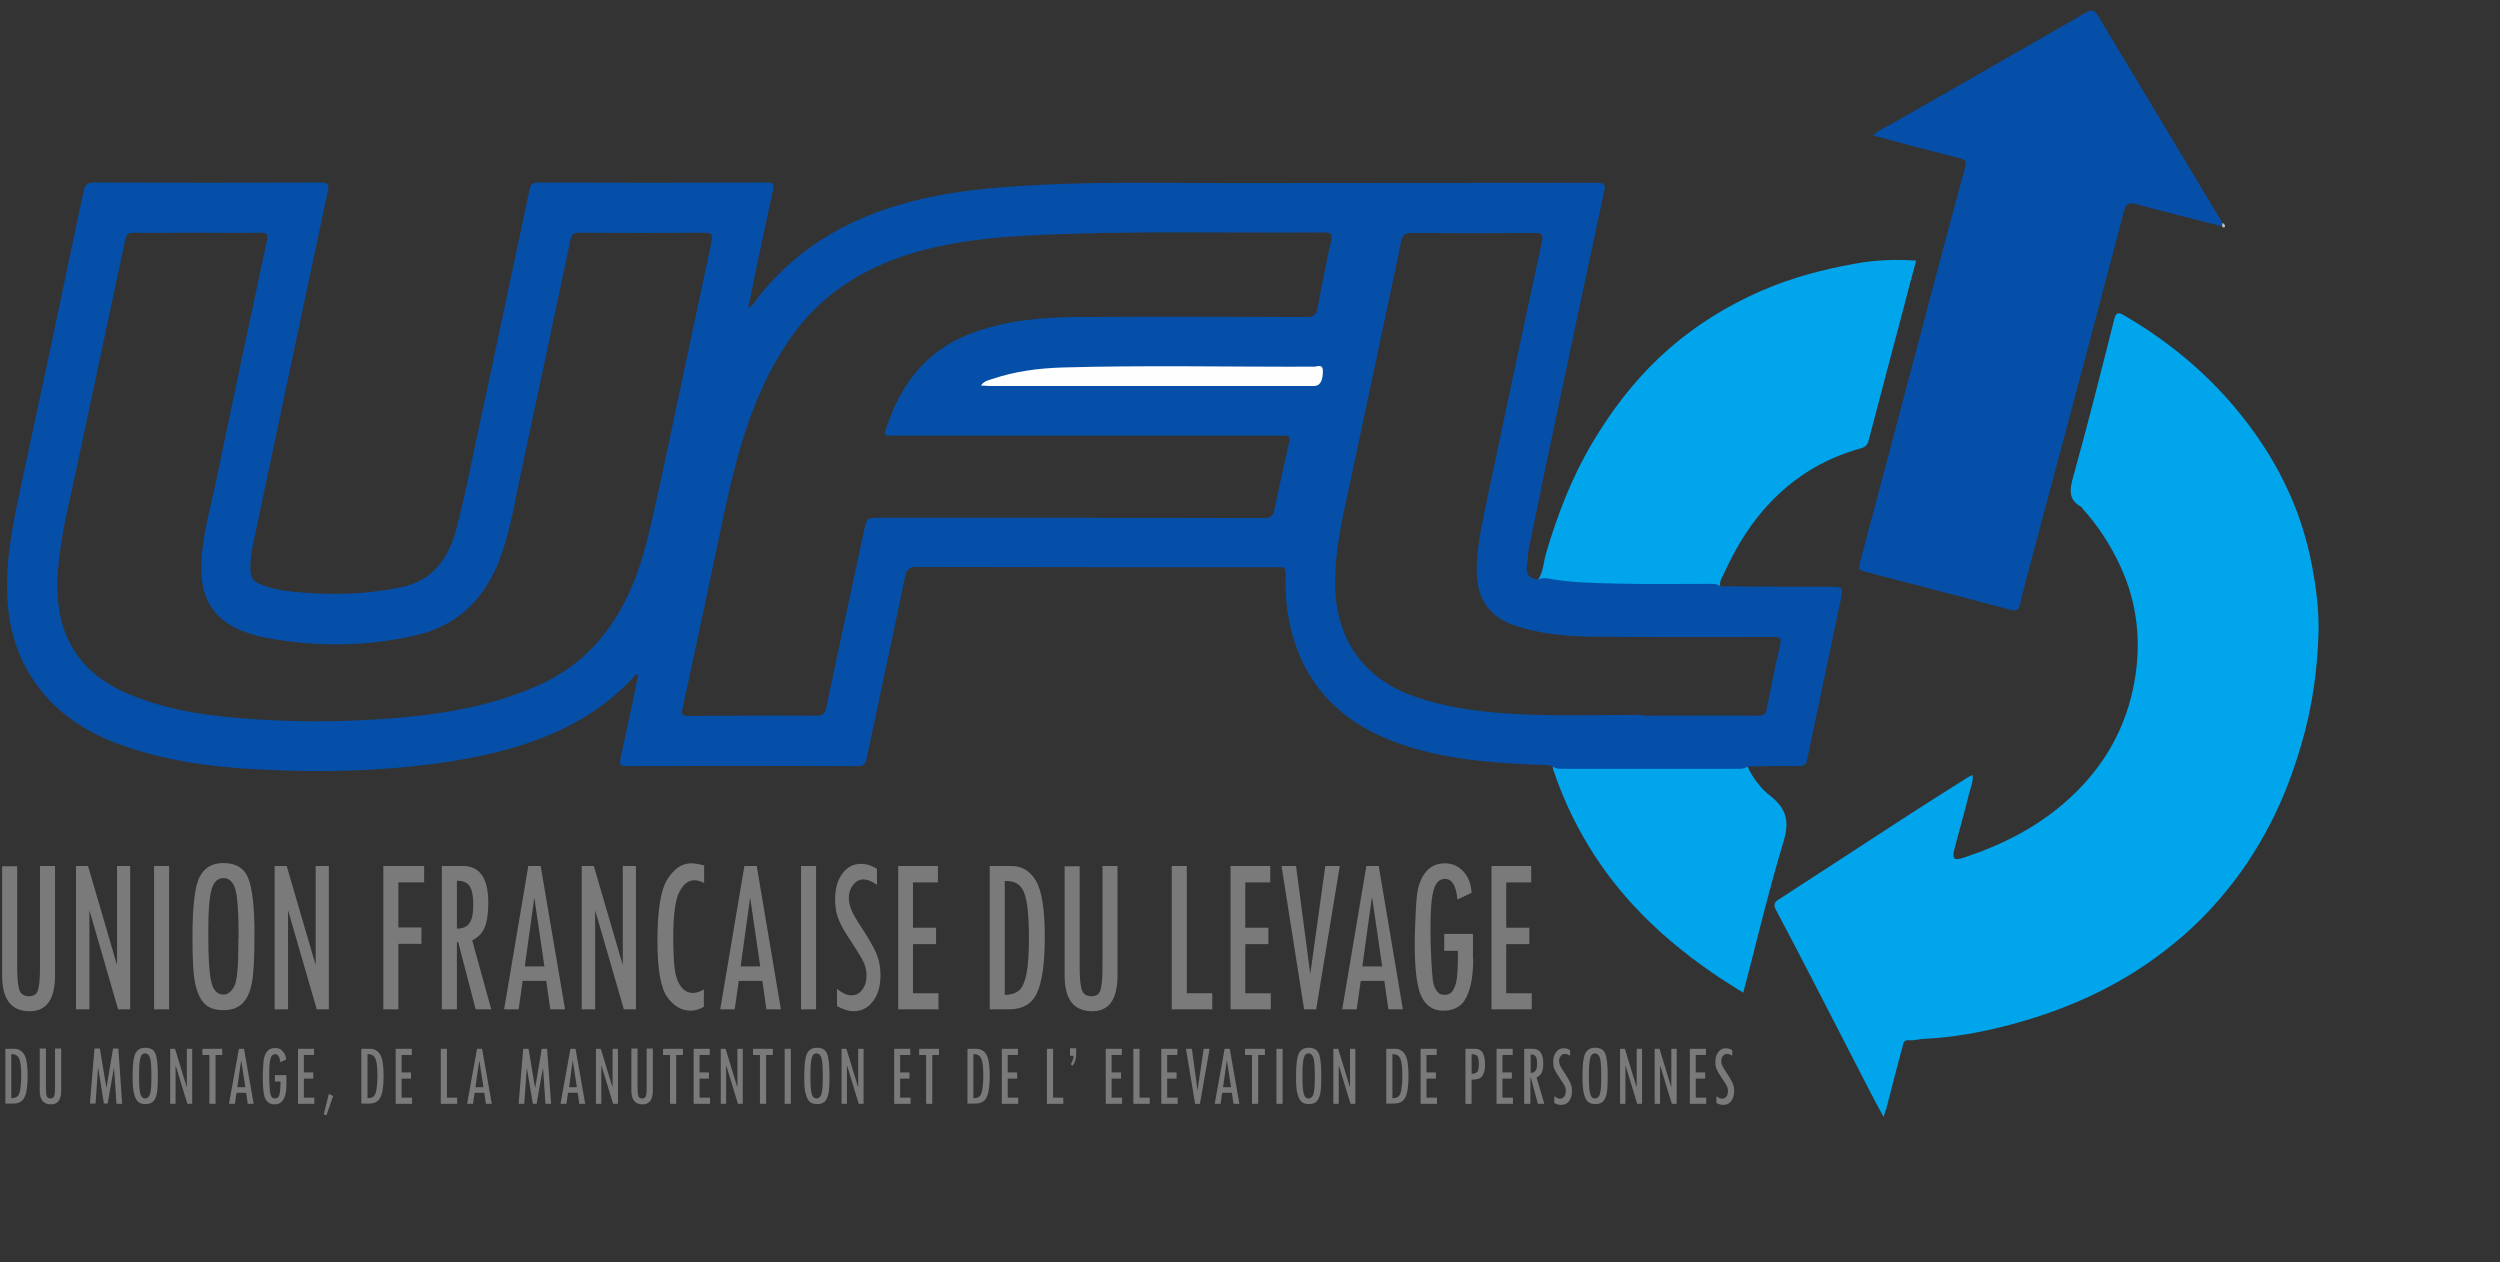<svg xmlns="http://www.w3.org/2000/svg" xmlns:xlink="http://www.w3.org/1999/xlink" id="Calque_0_xA0_Image_00000057139513955789938460000000219301595783462581_" x="0px" y="0px" viewBox="0 0 931.3 470.3" style="enable-background:new 0 0 931.3 470.3;" xml:space="preserve"><rect x="0" y="0" width="931.3" height="470.3" fill="#333333" stroke="none"/><g>	<path style="fill:#7A7A7A;" d="M20.5,363.3c0,8.9-3.1,13.4-9.4,13.4c-6.9,0-10.3-4.4-10.3-13.3v-40.7h5.6v37.7c0,4,0.3,6.8,0.8,8.4  c0.5,1.5,1.7,2.3,3.6,2.3s3-0.8,3.4-2.5c0.5-1.6,0.7-4.5,0.7-8.7v-37.3h5.6V363.3z"></path>	<path style="fill:#7A7A7A;" d="M48.4,376h-4.4l-10.6-36.6l-0.1,0V376h-5v-53.4h4.5l10.7,36.6l0.1,0v-36.6h4.9V376z"></path>	<path style="fill:#7A7A7A;" d="M57.4,322.6h5.6V376h-5.6V322.6z"></path>	<path style="fill:#7A7A7A;" d="M71.7,349.1c0-11.6,0.9-19.1,2.7-22.5c1.8-3.4,4.7-5.1,8.8-5.1c4.7,0,7.8,1.9,9.3,5.7  s2.3,10.7,2.3,20.6c0,8.9-0.3,15-1,18.5s-1.9,6-3.6,7.6c-1.7,1.6-4,2.4-6.9,2.4c-3,0-5.3-0.7-6.9-2.2c-1.6-1.5-2.8-3.9-3.6-7.3  C72,363.4,71.7,357.6,71.7,349.1z M88.9,349.5c0-10.1-0.5-16.4-1.4-18.8c-0.9-2.4-2.3-3.6-4.2-3.6c-2.2,0-3.7,1.4-4.5,4.3  c-0.8,2.9-1.2,7.7-1.2,14.5v2.9c0,7.6,0.3,13.1,1,16.5s2.2,5.2,4.7,5.2c1.5,0,2.8-1,3.9-2.9c1.1-2,1.6-7.3,1.6-16.2V349.5z"></path>	<path style="fill:#7A7A7A;" d="M122.4,376H118l-10.6-36.6l-0.1,0V376h-5v-53.4h4.5l10.7,36.6l0.1,0v-36.6h4.9V376z"></path>	<path style="fill:#7A7A7A;" d="M158,328.7h-9.6v16.8h8.6v6.1h-8.6V376h-5.6v-53.4H158V328.7z"></path>	<path style="fill:#7A7A7A;" d="M183,376h-5.8l-6.5-25h-0.5v25h-5.6v-53.4h7.8c6.4,0,9.5,4.6,9.5,13.7c0,4.1-0.5,7.2-1.4,9.3  c-0.9,2.1-2.5,3.7-4.6,4.7L183,376z M170.1,346c2.2-0.1,3.8-0.7,4.7-2c1-1.3,1.5-3.6,1.5-6.9c0-3.2-0.4-5.5-1.3-6.9  c-0.9-1.4-2.4-2.1-4.5-2.1h-0.3V346z"></path>	<path style="fill:#7A7A7A;" d="M210.5,376H205l-1.5-10.6h-8.8l-1.5,10.6h-5.4l9-53.4h4.6L210.5,376z M202.8,360l-3.7-25.3H199  l-3.5,25.3H202.8z"></path>	<path style="fill:#7A7A7A;" d="M236.8,376h-4.4l-10.6-36.6l-0.1,0V376h-5v-53.4h4.5l10.7,36.6l0.1,0v-36.6h4.9V376z"></path>	<path style="fill:#7A7A7A;" d="M262.3,375c-1.7,1-3.4,1.5-5,1.5c-3.4,0-6.3-1.7-8.7-5s-3.7-10.3-3.7-20.8c0-11.5,1.2-19.2,3.7-23.1  c2.5-4,5.4-6,8.9-6c1.3,0,2.9,0.3,4.8,0.8v6.5c-1.3-0.6-2.5-1-3.6-1c-2.2,0-4.1,1.4-5.6,4.3s-2.3,8.4-2.3,16.8  c0,5,0.2,8.9,0.5,11.7c0.3,2.8,1.1,5,2.3,6.7c1.2,1.7,2.8,2.5,4.6,2.5c1.1,0,2.4-0.4,4-1.3V375z"></path>	<path style="fill:#7A7A7A;" d="M290.9,376h-5.4l-1.5-10.6h-8.8l-1.5,10.6h-5.4l9-53.4h4.6L290.9,376z M283.2,360l-3.7-25.3h-0.1  l-3.5,25.3H283.2z"></path>	<path style="fill:#7A7A7A;" d="M298.4,322.6h5.6V376h-5.6V322.6z"></path>	<path style="fill:#7A7A7A;" d="M326.5,329.5c-1.8-1.3-3.5-1.9-4.9-1.9c-1.5,0-2.7,0.7-3.8,2c-1,1.3-1.6,3-1.6,4.9  c0,1.3,0.3,2.8,0.9,4.3c0.6,1.5,2,4,4.2,7.3c2.2,3.3,3.8,6.2,5,8.7c1.1,2.5,1.7,5.3,1.7,8.5c0,4-0.9,7.2-2.8,9.7  c-1.9,2.5-4.3,3.7-7.3,3.7c-1.7,0-3.7-0.6-6.1-1.9v-6.4c0.1,0,0.1,0.1,0.2,0.1c0.3,0.3,1,0.8,2.1,1.4c1,0.6,2.1,0.9,3.1,0.9  c1.6,0,3-0.7,4-2.1c1.1-1.4,1.6-3.2,1.6-5.4c0-1.5-0.3-2.9-0.8-4.2c-0.5-1.3-1.5-3-2.9-5.2l-3.8-5.9c-1.5-2.3-2.5-4.4-3.2-6.3  c-0.7-1.9-1-4.2-1-6.8c0-3.9,0.9-7,2.7-9.5c1.8-2.4,4.1-3.6,6.9-3.6c2,0,4,0.6,6,1.9V329.5z"></path>	<path style="fill:#7A7A7A;" d="M349.7,376h-15.1v-53.4h14.8v6.1h-9.3v16.9h8.6v6.1h-8.6V370h9.5V376z"></path>	<path style="fill:#7A7A7A;" d="M368.7,322.6h8.1c3.8,0,6.9,1.8,9.1,5.5c2.2,3.7,3.3,10.7,3.3,20.9c0,9.9-1,16.8-2.9,20.9  s-5.4,6.1-10.5,6.1h-7.1V322.6z M374.3,328.1v42.5c2.4,0,4.1-0.6,5.4-1.7c1.2-1.1,2.1-3.2,2.7-6.2c0.6-3,0.9-7.6,0.9-13.7  c0-7.8-0.6-13.2-1.7-16.2c-1.1-3.1-3.3-4.6-6.6-4.6H374.3z"></path>	<path style="fill:#7A7A7A;" d="M416.3,363.3c0,8.9-3.1,13.4-9.4,13.4c-6.9,0-10.3-4.4-10.3-13.3v-40.7h5.6v37.7  c0,4,0.3,6.8,0.8,8.4c0.5,1.5,1.7,2.3,3.6,2.3s3-0.8,3.4-2.5c0.5-1.6,0.7-4.5,0.7-8.7v-37.3h5.6V363.3z"></path>	<path style="fill:#7A7A7A;" d="M451.6,376h-15.1v-53.4h5.6V370h9.5V376z"></path>	<path style="fill:#7A7A7A;" d="M473.5,376h-15.1v-53.4h14.8v6.1h-9.3v16.9h8.6v6.1h-8.6V370h9.5V376z"></path>	<path style="fill:#7A7A7A;" d="M477.4,322.6h5.4l5.3,40.3l5.6-40.3h5.4l-8.8,53.4h-4.5L477.4,322.6z"></path>	<path style="fill:#7A7A7A;" d="M522.6,376h-5.4l-1.5-10.6h-8.8l-1.5,10.6h-5.4l9-53.4h4.6L522.6,376z M514.9,360l-3.7-25.3H511  l-3.5,25.3H514.9z"></path>	<path style="fill:#7A7A7A;" d="M548.8,357.1c0,6.1-0.8,10.9-2.5,14.3c-1.6,3.4-4.5,5.1-8.7,5.1c-3.7,0-6.4-1.8-8.1-5.3  c-1.7-3.5-2.5-10.2-2.5-20.2c0-1.2,0.1-4.3,0.3-9.4c0.2-5.1,0.5-8.5,0.9-10.3s1-3.5,1.9-5c0.9-1.5,2-2.7,3.4-3.5  c1.4-0.8,3-1.2,4.8-1.2c2.6,0,4.9,1,6.8,3c1.9,2,2.9,4.7,3.1,8l-5.3,2.5c-0.4-5.1-2-7.7-4.6-7.7c-2,0-3.4,1.3-4.2,4  c-0.8,2.7-1.2,7.1-1.2,13.3v2.7c0,3.6,0.1,7,0.3,10.2s0.3,5.6,0.5,7.1c0.2,1.5,0.5,2.7,1,3.6s1,1.5,1.5,1.8s1.2,0.5,1.9,0.5  c1.4,0,2.4-0.5,3.1-1.6c0.7-1.1,1.3-2.6,1.5-4.6c0.3-2,0.4-5.4,0.4-10.2h-5.1v-6.3h10.7V357.1z"></path>	<path style="fill:#7A7A7A;" d="M570.7,376h-15.1v-53.4h14.8v6.1h-9.3v16.9h8.6v6.1h-8.6V370h9.5V376z"></path></g><g>	<path style="fill:#7A7A7A;" d="M2,390.7h3.3c1.6,0,2.8,0.7,3.7,2.1c0.9,1.4,1.3,4.1,1.3,8c0,3.8-0.4,6.5-1.2,8  c-0.8,1.6-2.2,2.3-4.2,2.3H2V390.7z M4.2,392.8v16.3c1,0,1.7-0.2,2.2-0.6s0.9-1.2,1.1-2.4c0.2-1.2,0.4-2.9,0.4-5.3  c0-3-0.2-5.1-0.7-6.3c-0.5-1.2-1.3-1.8-2.7-1.8H4.2z"></path>	<path style="fill:#7A7A7A;" d="M22.8,406.3c0,3.4-1.3,5.1-3.8,5.1c-2.8,0-4.2-1.7-4.2-5.1v-15.7h2.3v14.5c0,1.6,0.1,2.6,0.3,3.2  c0.2,0.6,0.7,0.9,1.4,0.9c0.7,0,1.2-0.3,1.4-0.9c0.2-0.6,0.3-1.7,0.3-3.3v-14.4h2.3V406.3z"></path>	<path style="fill:#7A7A7A;" d="M45.5,411.2h-2.1L42.5,398h-0.1l-2.3,13.1h-1.4L36.6,398h-0.1l-0.9,13.1h-2.1l1.7-20.5h2l2.4,14.4  h0.1l2.4-14.4h2L45.5,411.2z"></path>	<path style="fill:#7A7A7A;" d="M49.4,400.9c0-4.5,0.4-7.3,1.1-8.6c0.7-1.3,1.9-2,3.6-2c1.9,0,3.2,0.7,3.8,2.2  c0.6,1.5,0.9,4.1,0.9,7.9c0,3.4-0.1,5.8-0.4,7.1s-0.8,2.3-1.4,2.9c-0.7,0.6-1.6,0.9-2.8,0.9c-1.2,0-2.1-0.3-2.8-0.9  c-0.6-0.6-1.1-1.5-1.4-2.8C49.6,406.4,49.4,404.1,49.4,400.9z M56.4,401c0-3.9-0.2-6.3-0.6-7.2c-0.4-0.9-0.9-1.4-1.7-1.4  c-0.9,0-1.5,0.5-1.8,1.7c-0.3,1.1-0.5,3-0.5,5.6v1.1c0,2.9,0.1,5,0.4,6.4c0.3,1.3,0.9,2,1.9,2c0.6,0,1.2-0.4,1.6-1.1  c0.4-0.8,0.7-2.8,0.7-6.2V401z"></path>	<path style="fill:#7A7A7A;" d="M71.6,411.2h-1.8l-4.3-14.1l-0.1,0v14.1h-2v-20.5h1.8l4.3,14.1l0.1,0v-14.1h2V411.2z"></path>	<path style="fill:#7A7A7A;" d="M82.9,393h-2.6v18.2H78V393h-2.6v-2.3h7.4V393z"></path>	<path style="fill:#7A7A7A;" d="M94.5,411.2h-2.2l-0.6-4.1h-3.6l-0.6,4.1h-2.2l3.7-20.5h1.9L94.5,411.2z M91.4,405l-1.5-9.7h-0.1  l-1.4,9.7H91.4z"></path>	<path style="fill:#7A7A7A;" d="M106.7,403.9c0,2.4-0.3,4.2-1,5.5c-0.7,1.3-1.8,2-3.5,2c-1.5,0-2.6-0.7-3.3-2c-0.7-1.3-1-3.9-1-7.8  c0-0.5,0-1.7,0.1-3.6c0.1-1.9,0.2-3.3,0.4-4c0.2-0.7,0.4-1.3,0.8-1.9c0.4-0.6,0.8-1,1.4-1.3c0.6-0.3,1.2-0.4,2-0.4  c1.1,0,2,0.4,2.7,1.2c0.8,0.8,1.2,1.8,1.3,3.1l-2.2,1c-0.2-2-0.8-3-1.9-3c-0.8,0-1.4,0.5-1.7,1.5c-0.3,1-0.5,2.7-0.5,5.1v1  c0,1.4,0,2.7,0.1,3.9c0.1,1.3,0.1,2.2,0.2,2.7s0.2,1,0.4,1.4c0.2,0.3,0.4,0.6,0.6,0.7s0.5,0.2,0.8,0.2c0.5,0,1-0.2,1.3-0.6  c0.3-0.4,0.5-1,0.6-1.8c0.1-0.8,0.2-2.1,0.2-3.9h-2.1v-2.4h4.3V403.9z"></path>	<path style="fill:#7A7A7A;" d="M117.1,411.2H111v-20.5h6v2.3h-3.8v6.5h3.5v2.3h-3.5v7.1h3.9V411.2z"></path>	<path style="fill:#7A7A7A;" d="M124.1,408.3l-2.5,7.2l-1-0.4l1.9-7.6L124.1,408.3z"></path>	<path style="fill:#7A7A7A;" d="M134.6,390.7h3.3c1.6,0,2.8,0.7,3.7,2.1c0.9,1.4,1.3,4.1,1.3,8c0,3.8-0.4,6.5-1.2,8  c-0.8,1.6-2.2,2.3-4.2,2.3h-2.9V390.7z M136.9,392.8v16.3c1,0,1.7-0.2,2.2-0.6s0.9-1.2,1.1-2.4c0.2-1.2,0.4-2.9,0.4-5.3  c0-3-0.2-5.1-0.7-6.3c-0.5-1.2-1.3-1.8-2.7-1.8H136.9z"></path>	<path style="fill:#7A7A7A;" d="M153.5,411.2h-6.1v-20.5h6v2.3h-3.8v6.5h3.5v2.3h-3.5v7.1h3.9V411.2z"></path>	<path style="fill:#7A7A7A;" d="M170.3,411.2h-6.1v-20.5h2.3v18.2h3.8V411.2z"></path>	<path style="fill:#7A7A7A;" d="M183.2,411.2H181l-0.6-4.1h-3.6l-0.6,4.1H174l3.7-20.5h1.9L183.2,411.2z M180.1,405l-1.5-9.7h-0.1  l-1.4,9.7H180.1z"></path>	<path style="fill:#7A7A7A;" d="M205.3,411.2h-2.1l-0.9-13.1h-0.1l-2.3,13.1h-1.4l-2.2-13.1h-0.1l-0.9,13.1h-2.1l1.7-20.5h2  l2.4,14.4h0.1l2.4-14.4h2L205.3,411.2z"></path>	<path style="fill:#7A7A7A;" d="M218,411.2h-2.2l-0.6-4.1h-3.6l-0.6,4.1h-2.2l3.7-20.5h1.9L218,411.2z M214.9,405l-1.5-9.7h-0.1  L212,405H214.9z"></path>	<path style="fill:#7A7A7A;" d="M230.2,411.2h-1.8l-4.3-14.1l-0.1,0v14.1h-2v-20.5h1.8l4.3,14.1l0.1,0v-14.1h2V411.2z"></path>	<path style="fill:#7A7A7A;" d="M243.2,406.3c0,3.4-1.3,5.1-3.8,5.1c-2.8,0-4.2-1.7-4.2-5.1v-15.7h2.3v14.5c0,1.6,0.1,2.6,0.3,3.2  c0.2,0.6,0.7,0.9,1.4,0.9c0.7,0,1.2-0.3,1.4-0.9c0.2-0.6,0.3-1.7,0.3-3.3v-14.4h2.3V406.3z"></path>	<path style="fill:#7A7A7A;" d="M254.5,393h-2.6v18.2h-2.3V393H247v-2.3h7.4V393z"></path>	<path style="fill:#7A7A7A;" d="M264.5,411.2h-6.1v-20.5h6v2.3h-3.8v6.5h3.5v2.3h-3.5v7.1h3.9V411.2z"></path>	<path style="fill:#7A7A7A;" d="M276.7,411.2h-1.8l-4.3-14.1l-0.1,0v14.1h-2v-20.5h1.8l4.3,14.1l0.1,0v-14.1h2V411.2z"></path>	<path style="fill:#7A7A7A;" d="M288,393h-2.6v18.2h-2.3V393h-2.6v-2.3h7.4V393z"></path>	<path style="fill:#7A7A7A;" d="M292.3,390.7h2.3v20.5h-2.3V390.7z"></path>	<path style="fill:#7A7A7A;" d="M299.6,400.9c0-4.5,0.4-7.3,1.1-8.6c0.7-1.3,1.9-2,3.6-2c1.9,0,3.2,0.7,3.8,2.2  c0.6,1.5,0.9,4.1,0.9,7.9c0,3.4-0.1,5.8-0.4,7.1s-0.8,2.3-1.4,2.9c-0.7,0.6-1.6,0.9-2.8,0.9c-1.2,0-2.1-0.3-2.8-0.9  c-0.6-0.6-1.1-1.5-1.4-2.8C299.7,406.4,299.6,404.1,299.6,400.9z M306.5,401c0-3.9-0.2-6.3-0.6-7.2c-0.4-0.9-0.9-1.4-1.7-1.4  c-0.9,0-1.5,0.5-1.8,1.7c-0.3,1.1-0.5,3-0.5,5.6v1.1c0,2.9,0.1,5,0.4,6.4c0.3,1.3,0.9,2,1.9,2c0.6,0,1.2-0.4,1.6-1.1  c0.4-0.8,0.7-2.8,0.7-6.2V401z"></path>	<path style="fill:#7A7A7A;" d="M321.7,411.2h-1.8l-4.3-14.1l-0.1,0v14.1h-2v-20.5h1.8l4.3,14.1l0.1,0v-14.1h2V411.2z"></path>	<path style="fill:#7A7A7A;" d="M339.2,411.2h-6.1v-20.5h6v2.3h-3.8v6.5h3.5v2.3h-3.5v7.1h3.9V411.2z"></path>	<path style="fill:#7A7A7A;" d="M349.9,393h-2.6v18.2H345V393h-2.6v-2.3h7.4V393z"></path>	<path style="fill:#7A7A7A;" d="M360.4,390.7h3.3c1.6,0,2.8,0.7,3.7,2.1c0.9,1.4,1.3,4.1,1.3,8c0,3.8-0.4,6.5-1.2,8  c-0.8,1.6-2.2,2.3-4.2,2.3h-2.9V390.7z M362.6,392.8v16.3c1,0,1.7-0.2,2.2-0.6s0.9-1.2,1.1-2.4c0.2-1.2,0.4-2.9,0.4-5.3  c0-3-0.2-5.1-0.7-6.3c-0.5-1.2-1.3-1.8-2.7-1.8H362.6z"></path>	<path style="fill:#7A7A7A;" d="M379.3,411.2h-6.1v-20.5h6v2.3h-3.8v6.5h3.5v2.3h-3.5v7.1h3.9V411.2z"></path>	<path style="fill:#7A7A7A;" d="M396.1,411.2h-6.1v-20.5h2.3v18.2h3.8V411.2z"></path>	<path style="fill:#7A7A7A;" d="M400.9,392.8c0,1.5-0.4,2.9-1.3,4.2l-0.7-0.5c0.6-1.2,1-2.2,1-2.9c0-0.1,0-0.2,0-0.3h-1.3v-2.8h2.3  V392.8z"></path>	<path style="fill:#7A7A7A;" d="M418,411.2h-6.1v-20.5h6v2.3h-3.8v6.5h3.5v2.3h-3.5v7.1h3.9V411.2z"></path>	<path style="fill:#7A7A7A;" d="M428.3,411.2h-6.1v-20.5h2.3v18.2h3.8V411.2z"></path>	<path style="fill:#7A7A7A;" d="M438.7,411.2h-6.1v-20.5h6v2.3h-3.8v6.5h3.5v2.3h-3.5v7.1h3.9V411.2z"></path>	<path style="fill:#7A7A7A;" d="M441.8,390.7h2.2l2.1,15.5l2.3-15.5h2.2l-3.6,20.5h-1.8L441.8,390.7z"></path>	<path style="fill:#7A7A7A;" d="M461.7,411.2h-2.2l-0.6-4.1h-3.6l-0.6,4.1h-2.2l3.7-20.5h1.9L461.7,411.2z M458.6,405l-1.5-9.7H457  l-1.4,9.7H458.6z"></path>	<path style="fill:#7A7A7A;" d="M471.3,393h-2.6v18.2h-2.3V393h-2.6v-2.3h7.4V393z"></path>	<path style="fill:#7A7A7A;" d="M475.5,390.7h2.3v20.5h-2.3V390.7z"></path>	<path style="fill:#7A7A7A;" d="M482.8,400.9c0-4.5,0.4-7.3,1.1-8.6c0.7-1.3,1.9-2,3.6-2c1.9,0,3.2,0.7,3.8,2.2  c0.6,1.5,0.9,4.1,0.9,7.9c0,3.4-0.1,5.8-0.4,7.1c-0.3,1.3-0.8,2.3-1.4,2.9c-0.7,0.6-1.6,0.9-2.8,0.9c-1.2,0-2.1-0.3-2.8-0.9  c-0.6-0.6-1.1-1.5-1.4-2.8C482.9,406.4,482.8,404.1,482.8,400.9z M489.8,401c0-3.9-0.2-6.3-0.6-7.2c-0.4-0.9-0.9-1.4-1.7-1.4  c-0.9,0-1.5,0.5-1.8,1.7c-0.3,1.1-0.5,3-0.5,5.6v1.1c0,2.9,0.1,5,0.4,6.4c0.3,1.3,0.9,2,1.9,2c0.6,0,1.2-0.4,1.6-1.1  c0.4-0.8,0.7-2.8,0.7-6.2V401z"></path>	<path style="fill:#7A7A7A;" d="M504.9,411.2h-1.8l-4.3-14.1l-0.1,0v14.1h-2v-20.5h1.8l4.3,14.1l0.1,0v-14.1h2V411.2z"></path>	<path style="fill:#7A7A7A;" d="M516.4,390.7h3.3c1.6,0,2.8,0.7,3.7,2.1c0.9,1.4,1.3,4.1,1.3,8c0,3.8-0.4,6.5-1.2,8  c-0.8,1.6-2.2,2.3-4.2,2.3h-2.9V390.7z M518.7,392.8v16.3c1,0,1.7-0.2,2.2-0.6c0.5-0.4,0.9-1.2,1.1-2.4s0.4-2.9,0.4-5.3  c0-3-0.2-5.1-0.7-6.3c-0.5-1.2-1.3-1.8-2.7-1.8H518.7z"></path>	<path style="fill:#7A7A7A;" d="M535.3,411.2h-6.1v-20.5h6v2.3h-3.8v6.5h3.5v2.3h-3.5v7.1h3.9V411.2z"></path>	<path style="fill:#7A7A7A;" d="M545.9,390.7h3.7c2.4,0,3.6,1.9,3.6,5.8c0,1.5-0.2,2.8-0.6,3.6c-0.4,0.9-1,1.4-1.6,1.7  c-0.6,0.2-1.6,0.4-2.8,0.4v9h-2.3V390.7z M548.2,400c1,0,1.7-0.2,2.1-0.7s0.6-1.4,0.6-2.9c0-1.4-0.2-2.4-0.5-2.9  c-0.4-0.5-1.1-0.8-2.2-0.8V400z"></path>	<path style="fill:#7A7A7A;" d="M563.6,411.2h-6.1v-20.5h6v2.3h-3.8v6.5h3.5v2.3h-3.5v7.1h3.9V411.2z"></path>	<path style="fill:#7A7A7A;" d="M575.3,411.2h-2.4l-2.6-9.6h-0.2v9.6h-2.3v-20.5h3.2c2.6,0,3.9,1.8,3.9,5.3c0,1.6-0.2,2.8-0.6,3.6  c-0.4,0.8-1,1.4-1.9,1.8L575.3,411.2z M570.1,399.7c0.9,0,1.5-0.3,1.9-0.8c0.4-0.5,0.6-1.4,0.6-2.7c0-1.2-0.2-2.1-0.5-2.6  s-1-0.8-1.8-0.8h-0.1V399.7z"></path>	<path style="fill:#7A7A7A;" d="M584.9,393.3c-0.7-0.5-1.4-0.7-2-0.7s-1.1,0.3-1.5,0.8c-0.4,0.5-0.6,1.1-0.6,1.9  c0,0.5,0.1,1.1,0.4,1.7c0.3,0.6,0.8,1.5,1.7,2.8s1.5,2.4,2,3.4c0.5,0.9,0.7,2,0.7,3.3c0,1.5-0.4,2.8-1.1,3.7c-0.8,1-1.7,1.4-3,1.4  c-0.7,0-1.5-0.2-2.5-0.7v-2.5c0,0,0.1,0,0.1,0c0.1,0.1,0.4,0.3,0.8,0.5c0.4,0.2,0.8,0.4,1.2,0.4c0.7,0,1.2-0.3,1.6-0.8  c0.4-0.5,0.6-1.2,0.6-2.1c0-0.6-0.1-1.1-0.3-1.6s-0.6-1.2-1.2-2l-1.5-2.3c-0.6-0.9-1-1.7-1.3-2.4c-0.3-0.7-0.4-1.6-0.4-2.6  c0-1.5,0.4-2.7,1.1-3.6s1.6-1.4,2.8-1.4c0.8,0,1.6,0.2,2.4,0.7V393.3z"></path>	<path style="fill:#7A7A7A;" d="M589.5,400.9c0-4.5,0.4-7.3,1.1-8.6c0.7-1.3,1.9-2,3.6-2c1.9,0,3.2,0.7,3.8,2.2  c0.6,1.5,0.9,4.1,0.9,7.9c0,3.4-0.1,5.8-0.4,7.1c-0.3,1.3-0.8,2.3-1.4,2.9c-0.7,0.6-1.6,0.9-2.8,0.9c-1.2,0-2.1-0.3-2.8-0.9  c-0.6-0.6-1.1-1.5-1.4-2.8C589.7,406.4,589.5,404.1,589.5,400.9z M596.5,401c0-3.9-0.2-6.3-0.6-7.2c-0.4-0.9-0.9-1.4-1.7-1.4  c-0.9,0-1.5,0.5-1.8,1.7c-0.3,1.1-0.5,3-0.5,5.6v1.1c0,2.9,0.1,5,0.4,6.4c0.3,1.3,0.9,2,1.9,2c0.6,0,1.2-0.4,1.6-1.1  c0.4-0.8,0.7-2.8,0.7-6.2V401z"></path>	<path style="fill:#7A7A7A;" d="M611.7,411.2h-1.8l-4.3-14.1l-0.1,0v14.1h-2v-20.5h1.8l4.3,14.1l0.1,0v-14.1h2V411.2z"></path>	<path style="fill:#7A7A7A;" d="M624.6,411.2h-1.8l-4.3-14.1l-0.1,0v14.1h-2v-20.5h1.8l4.3,14.1l0.1,0v-14.1h2V411.2z"></path>	<path style="fill:#7A7A7A;" d="M635.6,411.2h-6.1v-20.5h6v2.3h-3.8v6.5h3.5v2.3h-3.5v7.1h3.9V411.2z"></path>	<path style="fill:#7A7A7A;" d="M645.3,393.3c-0.7-0.5-1.4-0.7-2-0.7s-1.1,0.3-1.5,0.8c-0.4,0.5-0.6,1.1-0.6,1.9  c0,0.5,0.1,1.1,0.4,1.7c0.3,0.6,0.8,1.5,1.7,2.8s1.5,2.4,2,3.4c0.5,0.9,0.7,2,0.7,3.3c0,1.5-0.4,2.8-1.1,3.7c-0.8,1-1.7,1.4-3,1.4  c-0.7,0-1.5-0.2-2.5-0.7v-2.5c0,0,0.1,0,0.1,0c0.1,0.1,0.4,0.3,0.8,0.5c0.4,0.2,0.8,0.4,1.2,0.4c0.7,0,1.2-0.3,1.6-0.8  c0.4-0.5,0.6-1.2,0.6-2.1c0-0.6-0.1-1.1-0.3-1.6s-0.6-1.2-1.2-2l-1.5-2.3c-0.6-0.9-1-1.7-1.3-2.4c-0.3-0.7-0.4-1.6-0.4-2.6  c0-1.5,0.4-2.7,1.1-3.6s1.6-1.4,2.8-1.4c0.8,0,1.6,0.2,2.4,0.7V393.3z"></path></g><path style="fill:#00A5EC;" d="M701.7,416.1c-2-3.7-3.8-6.9-5.5-10.3c-7-13.5-13.9-27.1-20.9-40.6c-4.5-8.7-9.1-17.5-13.7-26.2 c-1-1.9-0.7-2.9,1.1-4c15.8-10.2,31.5-20.5,47.2-30.7c7.7-5,15.4-9.8,23.1-14.7c0.5-0.3,1-0.5,1.8-0.9c0.4,2.5-0.7,4.6-1.2,6.7 c-1.7,6.9-3.7,13.8-5.5,20.7c-1,3.8-0.3,4.6,3.4,3.4c14.5-4.8,27.8-11.5,39.2-21.9c13.2-12,21.5-26.7,24.5-44.1 c2.5-14.6,1-28.9-5.3-42.5c-3.6-7.8-8.2-15-14-21.4c-0.2-0.2-0.3-0.6-0.5-0.7c-5.1-2.8-4.4-6.7-3-11.6c5.4-19.4,10.3-38.9,15.2-58.4 c0.7-2.6,1.4-2.7,3.7-1.4c15.5,9,29.3,20.2,40.9,33.9c14.8,17.5,25.1,37.3,29.2,60.1c1.5,8,2.5,16.1,2.3,24.2 c-0.4,14.1-2.4,28-6.4,41.6c-3,10.2-6.7,20.2-11.6,29.6c-5.3,10.3-11.7,19.8-19.3,28.5c-7.9,9.2-17,17-26.9,23.8 c-15.7,10.7-33,17.9-51.3,22.7c-10.3,2.7-20.9,4.6-31.6,5.1c-1.9,0.1-3.7,0.7-5.6,0.5c-1.9-0.2-2,1.4-2.3,2.5c-2.1,7.6-4,15.3-6,23 C702.3,413.8,702.1,414.7,701.7,416.1z"></path><path style="fill:#054FA8;" d="M827.8,84.3c-10.6-2.7-21.2-5.3-31.8-8.2c-2.9-0.8-4-0.4-4.8,2.7c-9.1,34.7-18.3,69.4-27.6,104.1 c-3.8,14.1-7.6,28.2-11.2,42.4c-0.6,2.2-1.4,2.4-3.3,1.9c-18.2-4.8-36.4-9.6-54.6-14.3c-2-0.5-2.2-1.2-1.7-3.1 c9.7-36.3,19.3-72.7,28.9-109c3.4-12.8,6.8-25.6,10.3-38.3c0.7-2.3,0.2-3.1-2.2-3.6c-10.6-2.7-21.2-5.5-32-8.4 c1.7-1.9,3.9-2.7,5.9-3.8c24.5-14,49-28,73.5-42.1c2.3-1.3,3.1-0.7,4.3,1.2c15.3,25.5,30.6,50.9,45.9,76.4c0.2,0.3,0.2,0.6,0.3,0.8 C828.1,83.5,828.2,83.9,827.8,84.3z"></path><path style="fill:#00A5EC;" d="M640.8,218.4c-14.4,0-28.9,0.3-43.3-0.1c-8.2-0.2-16.5-0.4-24.5-2.3c2-3.1,2-6.8,3-10.1 c4.2-14.2,9.5-28,17.1-40.8c6.9-11.6,14.9-22.3,24.7-31.6c11.4-10.8,24.5-19.2,38.9-25.4c10.9-4.7,22.3-7.7,33.9-9.8 c7.5-1.4,15.2-1.8,23.2-1.2c-1.7,6.2-3.3,12.3-4.9,18.5c-4.3,16.2-8.6,32.4-12.8,48.5c-0.4,1.6-1.3,2.5-2.9,2.9 c-14.7,4.1-26.9,11.9-36.8,23.6c-6.1,7.2-10.6,15.1-14.4,23.5C641.2,215.4,640.6,216.8,640.8,218.4z"></path><path style="fill:#00A5EC;" d="M578.4,285.6c24.2,0,48.4,0,72.6,0c2,4.3,4.9,8.1,8.5,10.9c6,4.7,7.2,9.5,4.9,17 c-5.6,18.5-10,37.3-15,56.3c-3.9-2.5-7.8-4.8-11.5-7.4c-10.6-7.3-20.5-15.5-29.2-24.9c-7.4-8-13.8-16.7-19.1-26.1 c-4.3-7.6-7.9-15.6-10.7-23.9C578.6,287,578.5,286.3,578.4,285.6z"></path><path style="fill:#C0C0C1;" d="M827.8,84.3c0-0.4,0-0.9,0.1-1.3c0.5,0.4,1.3,0.8,0.8,1.6C828.5,85,828.1,84.7,827.8,84.3z"></path><path style="fill:#054FA8;" d="M681.6,218.6c-13.6,0-27.1-0.1-40.7-0.2c-1.4-1.1-3-0.9-4.6-0.9c-11.2,0-22.4,0.2-33.5-0.1 c-8.8-0.2-17.5-0.3-26.2-1.9c-1.2-0.2-2.4-0.2-3.5,0.4c-3.2-0.3-4.8-1.8-4.3-5.3c0.4-2.4,0.4-4.8,0.9-7.1 c3.4-16.6,6.8-33.1,10.3-49.6c5.8-27.5,11.7-55.1,17.6-82.6c0.6-2.6,0-3.2-2.7-3.2c-45.4,0.1-90.7,0-136.1,0.1 c-25.9,0-51.7-0.6-77.5,1c-12.7,0.8-25.4,2-37.9,4.9c-24.3,5.6-45.3,16.7-61,36.7c-1,1.3-1.7,3-3.7,3.8c3.1-14.8,6.1-29.2,9.2-43.6 c0.5-2.2,0.4-3-2.2-3c-28.5,0.1-56.9,0.1-85.4,0c-2,0-2.6,0.8-3,2.4c-6.6,31.2-13.2,62.5-19.9,93.7c-2.3,10.9-4.5,21.8-7.3,32.6 c-2.8,11-8.6,19.6-20.8,22.1c-13,2.7-26.1,3-39.3,1.7c-4.6-0.4-9.1-1.2-13.4-3c-2.2-0.9-3.2-2.5-3.3-4.8c-0.2-3.9,0.5-7.8,1.3-11.5 c9.1-43.3,18.3-86.6,27.5-129.9c0.6-2.6,0.3-3.3-2.6-3.3c-28.1,0.1-56.1,0.1-84.2,0c-2.8,0-3.7,0.8-4.2,3.4 c-7.4,35.3-14.9,70.7-22.5,106c-3.1,14.6-6.5,29.1-5.9,44.3c0.5,13.9,4.7,26.3,13.8,37c8.2,9.6,18.8,15.5,30.6,19.5 c18.9,6.5,38.6,8.2,58.3,8.8c13.9,0.5,27.7,0.2,41.6-0.9c14-1.2,27.9-3.1,41.5-6.8c18-5,34.3-12.8,47.2-26.7c0.5-0.6,1-1.4,2.1-1.4 c-2.2,10.5-4.3,20.8-6.6,31.1c-0.5,2.4-0.3,3.1,2.3,3.1c28.7-0.1,57.3-0.1,86,0c2.2,0,2.9-0.8,3.3-2.7c4.8-22.7,9.7-45.3,14.4-68 c0.6-2.8,1.6-3.5,4.3-3.5c44.6,0.1,89.1,0.1,133.7,0.1c0.5,0,1,0,1.5,0c1.7-0.2,2.2,0.6,2.2,2.3c0,4.5,0,9,0.6,13.4 c3.5,24.5,17.2,40.9,40.1,49.4c16.9,6.3,34.7,7.7,52.6,8.5c2.1,0.1,4.2-0.2,6.2,0.6c1.2,1,2.6,0.9,4,0.9c21.5,0,43.1,0,64.6,0 c1.4,0,2.8,0.1,4-0.9c6.4-0.1,12.8-0.2,19.2-0.1c1.8,0,2.6-0.5,3-2.4c4.1-19.9,8.4-39.7,12.5-59.5 C686.7,218.6,686.6,218.6,681.6,218.6z M236.7,215.3c-7.1,18.4-18.7,32.6-37.2,40.5c-8.5,3.6-17.2,6.3-26.2,8.1 c-13.5,2.8-27.2,3.9-41,4.5c-12.1,0.5-24.1,0.4-36.2-0.4c-16.3-1-32.4-2.9-47.6-9.2c-19-7.8-27.8-22.1-27.1-42.7 c0.5-13.6,3.9-26.6,6.7-39.7c6.2-29.1,12.4-58.2,18.6-87.3c0.5-2.2,1.4-2.4,3.2-2.4c7.9,0.1,15.8,0,23.7,0c7.9,0,15.8,0.1,23.7,0 c2.1,0,2.6,0.6,2.2,2.6c-6.3,29.5-12.6,59-18.7,88.5c-2.3,11.4-5.9,22.6-5.8,34.4c0,11.7,5.5,19.4,16.5,23.3 c2.5,0.9,5.1,1.7,7.8,2.1c18.6,3.5,37.1,3.3,55.5-0.9c16.2-3.7,26.3-14.2,31.8-29.6c4-11.2,5.7-23,8.2-34.5 c6-27.7,11.8-55.5,17.7-83.2c0.4-2,1.1-2.7,3.3-2.7c15.6,0.1,31.2,0.1,46.8,0c2.6,0,2.9,0.8,2.5,3.1c-6.5,30.5-12.9,61-19.4,91.4 C243,192.7,240.9,204.3,236.7,215.3z M495.9,89.6c-1.9,8.3-3.5,16.8-5.1,25.2c-0.5,2.5-1.4,3.3-4.1,3.3c-28.5-0.1-56.9-0.2-85.4,0 c-13.6,0.1-27.1,1.3-40,6.3c-16.9,6.5-26.2,19.5-31.5,36.1c-0.4,1.4,0,1.8,1.4,1.8c1-0.1,2,0,3,0c47.7,0,95.3,0,143,0 c3.6,0,3.6,0,2.8,3.5c-1.8,8.1-3.6,16.1-5.3,24.2c-0.5,2.2-1.3,3-3.7,3c-24.2-0.1-48.4-0.1-72.5-0.1c-23.6,0-47.2,0-70.7,0 c-4.9,0-4.9,0-5.9,4.7c-4.7,22-9.5,44-14.1,66c-0.5,2.3-1.4,3-3.7,3c-16-0.1-32,0-47.9,0.1c-2.5,0-2.3-1.2-1.9-2.8 c3.2-14.8,6.3-29.6,9.5-44.4c3.7-16.9,6.7-34,11.4-50.7c4.6-16.1,10.8-31.5,20.9-45.1c12.1-16.2,28.6-25.4,47.7-30.5 c12.5-3.3,25.3-4.7,38.1-5.4c37.2-2,74.5-0.9,111.7-1.2C495.8,86.7,496.5,87.1,495.9,89.6z M663.1,240.5c-1.9,7.8-3.4,15.8-5,23.7 c-0.4,2-1.4,2.5-3.3,2.4c-14.3-0.1-28.6,0-42.9,0c0-0.1,0-0.2,0-0.3c-14.1,0-28.2,0.4-42.2-0.1c-14.7-0.5-29.4-2-43.5-7 c-18-6.5-28.2-20.8-28.8-39.9c-0.4-12.8,2.4-25.1,5.1-37.5c6.5-30.7,13.1-61.3,19.5-92c0.5-2.4,1.5-3,3.7-3 c15.4,0.1,30.8,0.1,46.1,0c2.5,0,3.2,0.4,2.6,3.2c-7.3,33.7-14.4,67.4-21.5,101.1c-1.5,7.3-2.9,14.6-2.8,22.2 c0.2,9.8,4.8,16.5,14.1,19.7c9.7,3.3,19.9,4.1,30.1,4.2c22,0.2,43.9,0.1,65.9,0.1C662.9,237.1,663.8,237.4,663.1,240.5z"></path><path style="fill:#FEFEFE;" d="M365.4,143.6c1.4-1.9,3.1-2,4.5-2.5c8.3-2.8,16.9-3.9,25.6-4.2c31.3-0.9,62.7-0.2,94-0.3 c1.1,0,3.3-1.2,3.3,1.6c0,3.8-1.1,5.6-3.4,5.6c-40.3,0-80.6,0-121,0C367.5,143.7,366.7,143.7,365.4,143.6z"></path></svg>